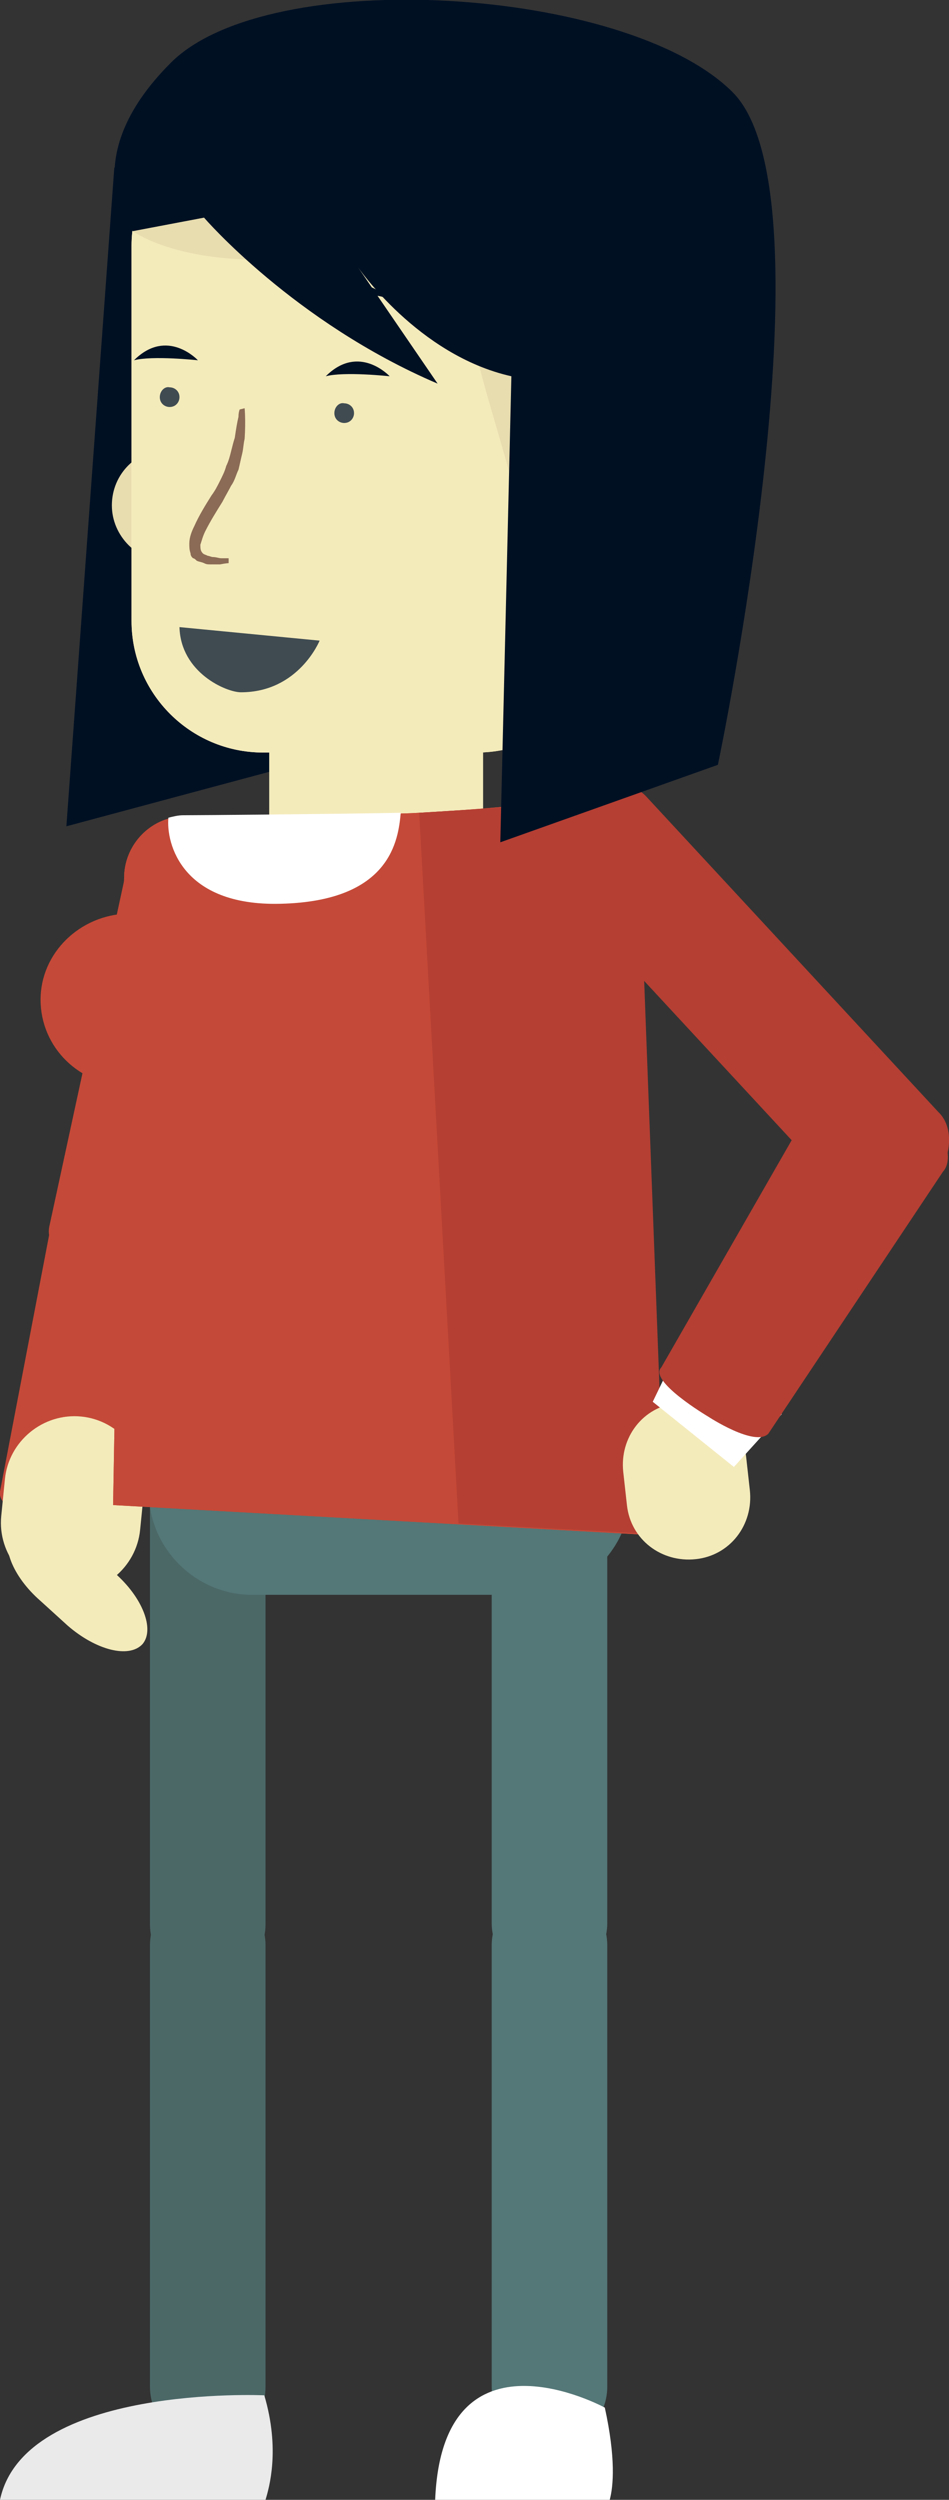 <!-- Generator: Adobe Illustrator 19.0.0, SVG Export Plug-In  -->
<svg version="1.1"
	 xmlns="http://www.w3.org/2000/svg" xmlns:xlink="http://www.w3.org/1999/xlink" xmlns:a="http://ns.adobe.com/AdobeSVGViewerExtensions/3.0/"
	 x="0px" y="0px" width="77.2px" height="203.3px" viewBox="0 0 77.2 203.3" style="enable-background:new 0 0 77.2 203.3;"
	 xml:space="preserve">
<rect x="0" y="0" width="77.2" height="203.3" fill="#333333" stroke="none"/>
<style type="text/css">
	.st0{fill:#001023;}
	.st1{fill:#F4EBBB;}
	.st2{fill:#E8DDAF;}
	.st3{fill:#C54938;}
	.st4{fill:#3F4B51;}
	.st5{fill:#547777;}
	.st6{fill:#4B6867;}
	.st7{fill:#B53F33;}
	.st8{fill:#EAEAEA;}
	.st9{fill:#FFFFFF;}
	.st10{fill:#8B6B55;}
</style>
<defs>
</defs>
<g>
	<polygon class="st0" points="9.3,13.6 5.4,67.2 33.7,59.6 	"/>
	<g>
		<path class="st1" d="M21.9,69.2c0,2.6,2.1,4.8,4.8,4.8h7.8c2.6,0,4.8-2.1,4.8-4.8V56.8c0-2.6-2.1-4.8-4.8-4.8h-7.8
			c-2.6,0-4.8,2.1-4.8,4.8V69.2z"/>
		<g>
			<path class="st2" d="M9.1,41.1c0,2.5,2.1,4.6,4.6,4.6c2.5,0,4.6-2.1,4.6-4.6c0-2.5-2.1-4.6-4.6-4.6C11.2,36.5,9.1,38.5,9.1,41.1"
				/>
			<path class="st2" d="M10.8,41.1c0,1.6,1.3,2.9,2.9,2.9c1.6,0,2.9-1.3,2.9-2.9c0-1.6-1.3-2.9-2.9-2.9
				C12.1,38.2,10.8,39.5,10.8,41.1"/>
			<path class="st3" d="M8.6,103.7c2.8,0.5,5.3-0.5,5.6-2.2L19.9,74c0.3-1.7-1.8-3.4-4.6-3.9c-2.8-0.5-4.7-0.8-4.7-0.8L4,99.8
				C3.7,101.5,5.7,103.2,8.6,103.7"/>
			<path class="st3" d="M4.7,124.3c2.8,0.5,5.2,0.1,5.5-1.1l4.1-21.4c0.2-1.1-1.9-2.5-4.7-3c-2.8-0.5-5.2-0.1-5.5,1.1L0,121.3
				C-0.2,122.4,1.9,123.7,4.7,124.3"/>
			<path class="st1" d="M11.7,121.4c0.3-3.1-2-5.9-5.1-6.2c-3.1-0.3-5.9,2-6.2,5.1l-0.3,3c-0.3,3.1,2,5.9,5.1,6.2
				c3.1,0.3,5.9-2,6.2-5.1L11.7,121.4z"/>
			<path class="st1" d="M7.1,125.9c-2.3-2-5-2.7-6.1-1.5c-1,1.2,0,3.8,2.3,5.8l2.2,2c2.3,2,5,2.7,6.1,1.5c1-1.2,0-3.8-2.3-5.8
				L7.1,125.9z"/>
			<path class="st1" d="M10.7,50.5c0,5.9,4.8,10.7,10.7,10.7h17.4c5.9,0,10.7-4.8,10.7-10.7V20c0-5.9-4.8-10.7-10.7-10.7H21.4
				c-5.9,0-10.7,4.8-10.7,10.7V50.5z"/>
			<path class="st1" d="M10.7,50.5c0,5.9,4.8,10.7,10.7,10.7h17.4c5.9,0,10.7-4.8,10.7-10.7V20c0-5.9-4.8-10.7-10.7-10.7H21.4
				c-5.9,0-10.7,4.8-10.7,10.7V50.5z"/>
			<path class="st4" d="M26,52.1c0,0-1.7,4.2-6.4,4.2c-1.2,0-4.9-1.6-5-5.3L26,52.1z"/>
			<path class="st2" d="M43.5,60c3.5-1.7,6-5.4,6-9.6V20c0-5.9-4.8-10.7-10.7-10.7H21.4c-5.5,0-10,4.2-10.6,9.5
				c2.8,1.9,11.7,4.4,25.2-0.7c-1.3,3.9,0.7,4.8,2.9,4.2C35.5,27.3,46.1,42.7,43.5,60z"/>
			<path class="st4" d="M27.2,33.6c0,0.5,0.4,0.8,0.8,0.8c0.5,0,0.8-0.4,0.8-0.8c0-0.5-0.4-0.8-0.8-0.8
				C27.6,32.7,27.2,33.1,27.2,33.6"/>
			<path class="st4" d="M13,32.3c0,0.5,0.4,0.8,0.8,0.8c0.5,0,0.8-0.4,0.8-0.8c0-0.5-0.4-0.8-0.8-0.8C13.4,31.4,13,31.8,13,32.3"/>
			<path class="st5" d="M40,156.4c0,2.6,2.1,4.7,4.7,4.7c2.6,0,4.7-2.1,4.7-4.7v-35.9c0-2.6-2.1-4.7-4.7-4.7c-2.6,0-4.7,2.1-4.7,4.7
				V156.4z"/>
			<path class="st6" d="M12.2,156.5c0,2.6,2.1,4.7,4.7,4.7c2.6,0,4.7-2.1,4.7-4.7v-35.9c0-2.6-2.1-4.7-4.7-4.7
				c-2.6,0-4.7,2.1-4.7,4.7V156.5z"/>
			<path class="st6" d="M12.2,194.1c0,2.6,2.1,4.7,4.7,4.7c2.6,0,4.7-2.1,4.7-4.7v-35.9c0-2.6-2.1-4.7-4.7-4.7
				c-2.6,0-4.7,2.1-4.7,4.7V194.1z"/>
			<path class="st5" d="M40,194.1c0,2.6,2.1,4.7,4.7,4.7c2.6,0,4.7-2.1,4.7-4.7v-35.9c0-2.6-2.1-4.7-4.7-4.7c-2.6,0-4.7,2.1-4.7,4.7
				V194.1z"/>
			<path class="st5" d="M12.1,121.3c0,4.6,3.8,8.4,8.4,8.4h22.4c4.6,0,8.4-3.8,8.4-8.4c0-4.6-3.8-8.4-8.4-8.4H20.4
				C15.8,112.9,12.1,116.7,12.1,121.3"/>
			<path class="st3" d="M47.1,64.8c-2.2,0.3-4,0.8-13,1.3c-3,0.2-17.9,0.2-19.3,0.3c-2.5,0.1-4.6,2.2-4.7,4.8l-0.9,51.2l44.8,2.5
				L52,69.1C51.9,66.5,49.7,64.4,47.1,64.8z"/>
			<path class="st3" d="M47.1,64.8c-2.2,0.3-4,0.8-13,1.3c-3,0.2-17.9,0.2-19.3,0.3c-2.5,0.1-4.6,2.2-4.7,4.8l-0.9,51.2l44.8,2.5
				L52,69.1C51.9,66.5,49.7,64.4,47.1,64.8z"/>
			<path class="st7" d="M34.1,66.1l3.2,57.8l16.8,0.9L52,69.1c-0.1-2.6-2.3-4.4-4.8-4.2l-6.7,0.8"/>
			<path class="st8" d="M21.6,203.3c0.3-1,1.2-4.1-0.1-8.5c0,0-19.5-0.9-21.5,8.5H21.6z"/>
			<path class="st9" d="M49.6,203.3c0.3-1.1,0.5-3.4-0.4-7.5c0,0-13.2-7.2-13.8,7.5H49.6z"/>
			<path class="st0" d="M31.6,24.4c0,0-2.1-3-6.6,0C27.5,23.8,31.2,23.8,31.6,24.4"/>
			<path class="st0" d="M16.1,29.3c0,0-2.5-2.7-5.2,0C12.4,28.9,16.1,29.3,16.1,29.3"/>
			<path class="st0" d="M31.7,30.6c0,0-2.5-2.7-5.2,0C28,30.2,31.7,30.6,31.7,30.6"/>
			<path class="st3" d="M3.3,81.3c0,3.9,3.2,7,7.1,7c3.9,0,7.1-3.1,7.1-7c0-3.9-3.2-7-7.1-7C6.5,74.4,3.3,77.5,3.3,81.3"/>
			<path class="st7" d="M46.1,65.7c-2,2-2.4,4.9-0.9,6.3l23.9,25.8c1.5,1.5,4.3,1,6.3-1.1c2-2,2.4-4.9,0.9-6.3L52.5,64.7
				C51,63.2,48.1,63.7,46.1,65.7"/>
			<path class="st1" d="M51,122.4c0.3,2.8,2.8,4.7,5.6,4.4c2.8-0.3,4.7-2.8,4.4-5.6l-0.3-2.7c-0.3-2.8-2.8-4.7-5.6-4.4
				c-2.8,0.3-4.7,2.8-4.4,5.6L51,122.4z"/>
			<polygon class="st9" points="54.5,111.1 53.1,114 59.7,119.3 63.6,115 			"/>
			<path class="st7" d="M74.7,89.8c-2.1-1.9-6.7-2.7-7.7-1.6l-13.2,23c-1.1,1.1,3.8,4,3.8,4s3.8,2.5,4.9,1.4l14.2-21.3
				C77.7,94.2,76.8,91.7,74.7,89.8"/>
		</g>
		<path class="st9" d="M22.8,73.5c9-0.2,9.6-5.2,9.8-7.4c-4.9,0.1-16.5,0.2-17.7,0.2c-0.4,0-0.8,0.1-1.2,0.2
			C13.5,68.6,14.8,73.7,22.8,73.5z"/>
	</g>
	<path class="st0" d="M16.6,17.7c0,0,7.3,8.5,19,13.5l-6.5-9.5c0,0,4.9,7.2,12.5,8.9l-0.9,37.9l17.7-6.3c0,0,9.7-46.2,1.2-54.7
		C51-1.1,21.9-2.9,13.9,5.1c-8,8-3.1,13.7-3.1,13.7L16.6,17.7z"/>
	<g>
		<path class="st10" d="M19.9,33.2c0,0,0.1,1,0,2.5c-0.1,0.4-0.1,0.8-0.2,1.2c-0.1,0.4-0.2,0.9-0.3,1.3c-0.2,0.4-0.3,0.9-0.6,1.3
			c-0.2,0.4-0.5,0.9-0.7,1.3c-0.5,0.8-1,1.6-1.4,2.4c-0.2,0.4-0.3,0.8-0.4,1.1c0,0.3,0,0.5,0.2,0.7c0.1,0.1,0.2,0.1,0.4,0.2
			c0.1,0,0.3,0.1,0.4,0.1c0.3,0,0.5,0.1,0.7,0.1c0.4,0,0.6,0,0.6,0l0,0.4c0,0-0.2,0-0.7,0.1c-0.2,0-0.5,0-0.8,0
			c-0.2,0-0.3,0-0.5-0.1c-0.2-0.1-0.4-0.1-0.6-0.2c-0.1-0.1-0.2-0.2-0.3-0.2c-0.1-0.1-0.2-0.2-0.2-0.4c-0.1-0.3-0.1-0.5-0.1-0.8
			c0-0.5,0.2-1,0.4-1.4c0.4-0.9,0.9-1.7,1.4-2.5c0.3-0.4,0.5-0.8,0.7-1.2c0.2-0.4,0.4-0.8,0.5-1.2c0.2-0.4,0.3-0.8,0.4-1.2
			c0.1-0.4,0.2-0.8,0.3-1.1c0.1-0.7,0.2-1.3,0.3-1.7c0-0.4,0.1-0.6,0.1-0.6L19.9,33.2z"/>
	</g>
</g>
</svg>
